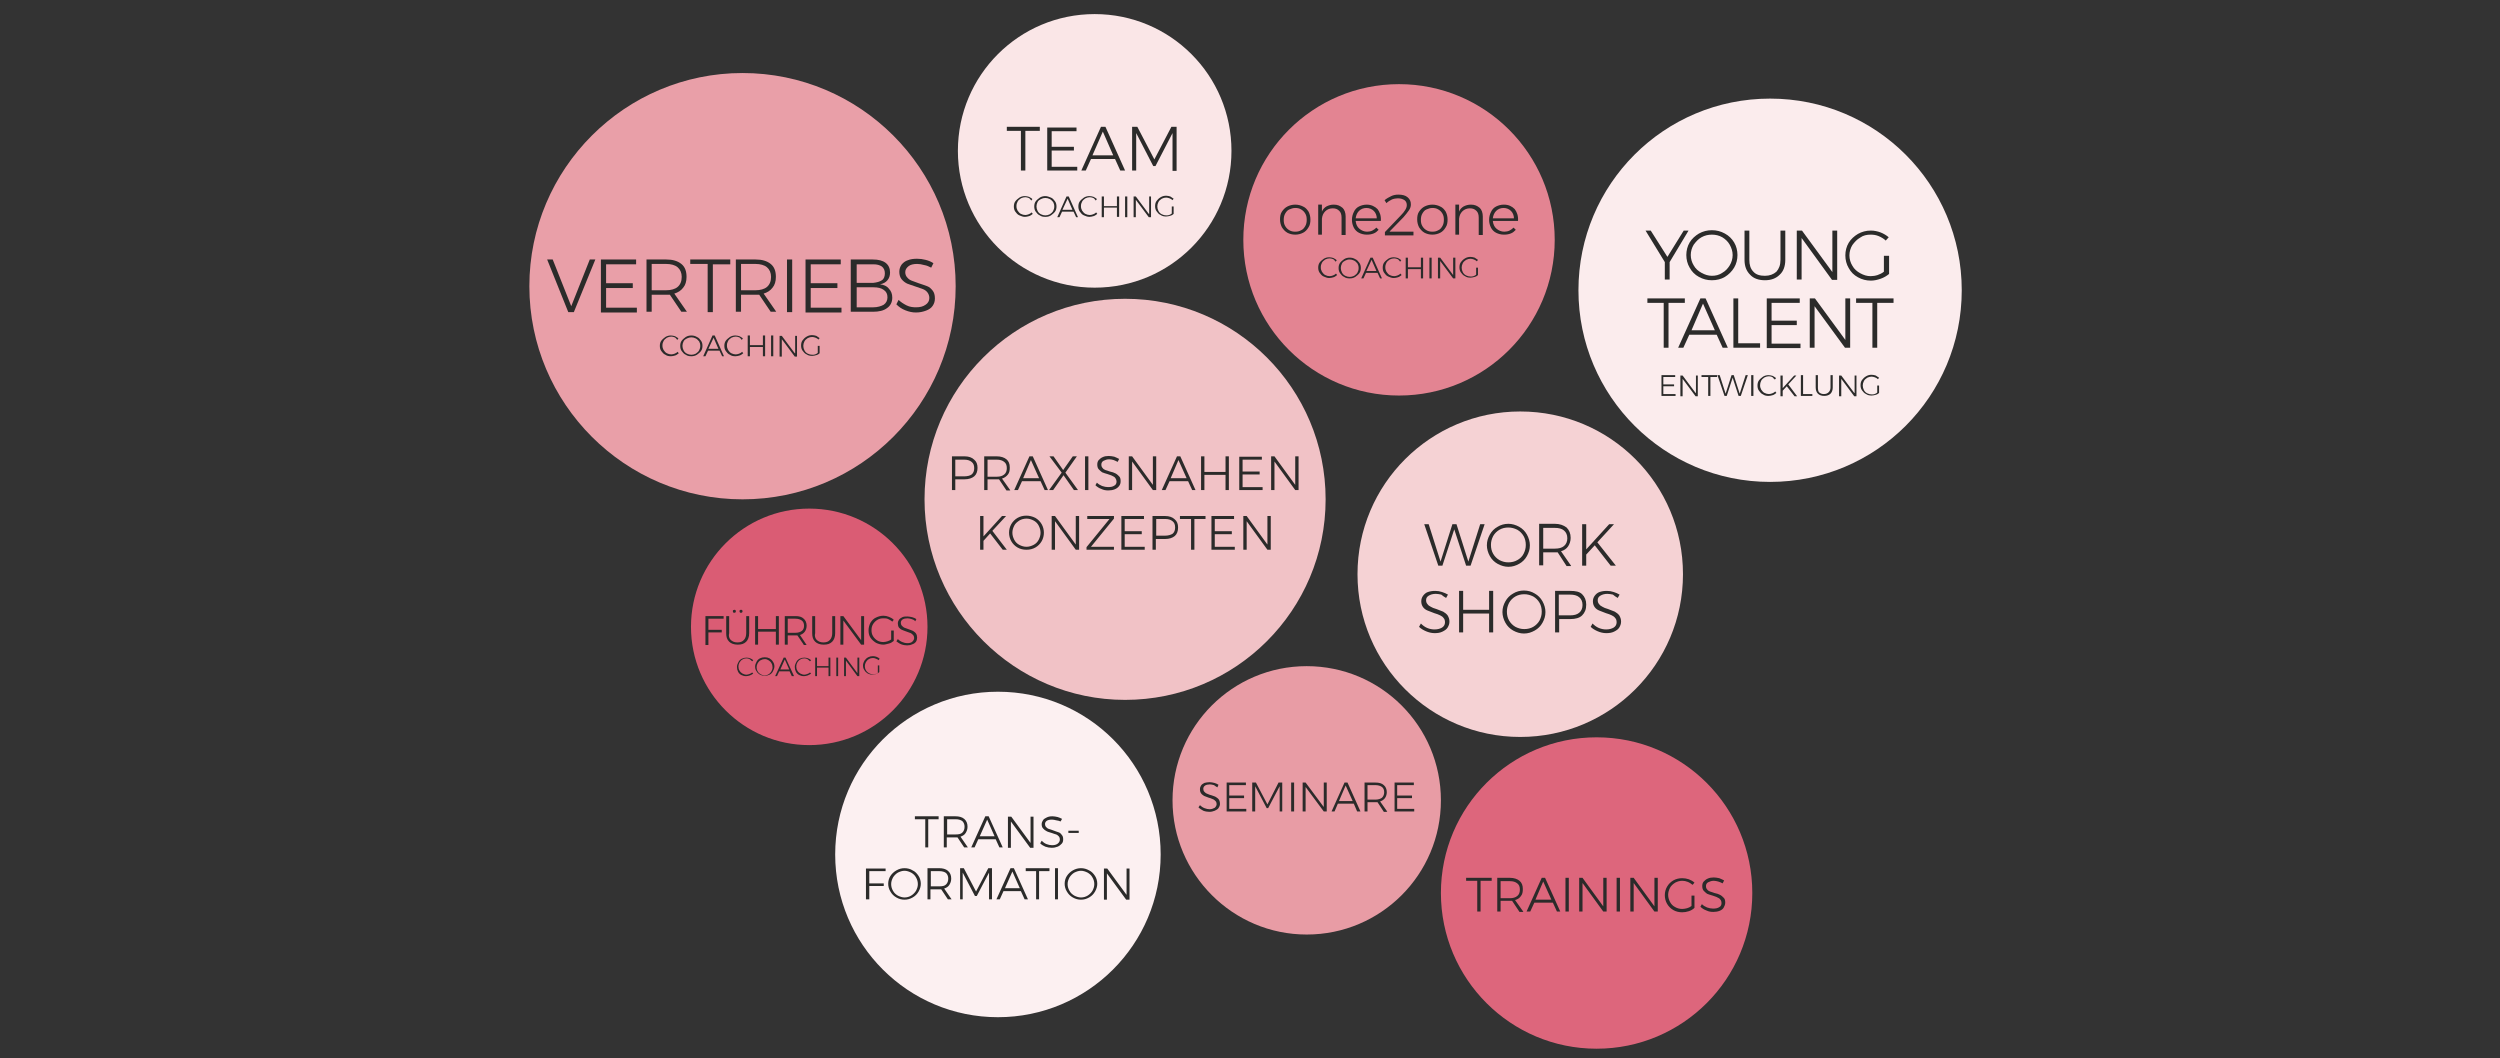 <?xml version="1.0" encoding="utf-8"?>
<!-- Generator: Adobe Illustrator 27.3.1, SVG Export Plug-In . SVG Version: 6.00 Build 0)  -->
<svg version="1.1" id="Ebene_1" xmlns="http://www.w3.org/2000/svg" xmlns:xlink="http://www.w3.org/1999/xlink" x="0px" y="0px"
	 viewBox="0 0 674.4 285.5" style="enable-background:new 0 0 674.4 285.5;" xml:space="preserve">
<rect x="0" y="0" width="674.4" height="285.5" fill="#333333" stroke="none"/>
<style type="text/css">
	.st0{fill:#E89CA5;}
	.st1{fill:#2B2B2A;}
	.st2{fill:#E99FA8;}
	.st3{fill:#DA5C74;}
	.st4{fill:#FAE6E7;}
	.st5{fill:#F5D2D4;}
	.st6{fill:#FBECED;}
	.st7{fill:#F1C2C6;}
	.st8{fill:#DD667C;}
	.st9{fill:#E38492;}
	.st10{fill:#FCF0F1;}
</style>
<g>
	<g>
		<g>
			<path class="st0" d="M352.5,252.1c20,0,36.2-16.2,36.2-36.2c0-20-16.2-36.2-36.2-36.2c-20,0-36.2,16.2-36.2,36.2
				C316.3,235.8,332.5,252.1,352.5,252.1"/>
		</g>
		<path class="st1" d="M376.1,218.9h5.4v-0.7h-4.6v-2.9h4v-0.7h-4v-2.8h4.5v-0.7h-5.2V218.9z M368.9,215.7v-3.9h2.2
			c0.7,0,1.3,0.2,1.7,0.5c0.4,0.3,0.6,0.8,0.6,1.4c0,0.6-0.2,1.1-0.6,1.5c-0.4,0.3-1,0.5-1.7,0.5H368.9z M374.2,218.9l-1.9-2.7
			c0.6-0.2,1-0.5,1.3-0.9c0.3-0.4,0.5-1,0.5-1.6c0-0.8-0.3-1.5-0.8-1.9c-0.5-0.5-1.3-0.7-2.3-0.7h-2.9v7.8h0.8v-2.5h2.2
			c0.1,0,0.3,0,0.5,0l1.7,2.6H374.2z M363,211.9l1.9,4.2h-3.7L363,211.9z M367,218.9l-3.5-7.8h-0.8l-3.5,7.8h0.8l0.9-2.1h4.3
			l0.9,2.1H367z M357.1,217.7l-4.9-6.6h-0.8v7.8h0.8v-6.6l4.9,6.6h0.8v-7.8h-0.8V217.7z M348.3,218.9h0.8v-7.8h-0.8V218.9z
			 M337.9,218.9h0.7v-6.8l3.1,5.9h0.4l3.1-5.9l0,6.8h0.7v-7.8h-1l-3,5.9l-3.1-5.9h-1V218.9z M330.8,218.9h5.4v-0.7h-4.6v-2.9h4v-0.7
			h-4v-2.8h4.5v-0.7h-5.2V218.9z M328.4,212.4l0.3-0.7c-0.3-0.2-0.7-0.4-1.1-0.5c-0.4-0.1-0.9-0.2-1.3-0.2c-0.5,0-1,0.1-1.4,0.2
			c-0.4,0.2-0.7,0.4-0.9,0.7c-0.2,0.3-0.3,0.6-0.3,1c0,0.5,0.1,0.8,0.3,1.1c0.2,0.3,0.5,0.5,0.8,0.7c0.3,0.1,0.7,0.3,1.3,0.5
			c0.5,0.1,0.8,0.3,1.1,0.4c0.3,0.1,0.5,0.3,0.7,0.5c0.2,0.2,0.3,0.5,0.3,0.8c0,0.4-0.2,0.7-0.5,1c-0.4,0.2-0.8,0.4-1.4,0.4
			c-0.4,0-0.9-0.1-1.4-0.3c-0.5-0.2-0.9-0.5-1.2-0.8l-0.4,0.6c0.4,0.4,0.8,0.6,1.3,0.9c0.5,0.2,1.1,0.3,1.6,0.3c0.6,0,1-0.1,1.5-0.3
			c0.4-0.2,0.8-0.4,1-0.7c0.2-0.3,0.4-0.7,0.4-1.1c0-0.5-0.1-0.9-0.3-1.2c-0.2-0.3-0.5-0.5-0.8-0.7c-0.3-0.2-0.8-0.3-1.3-0.5
			c-0.5-0.1-0.8-0.3-1.1-0.4c-0.3-0.1-0.5-0.3-0.7-0.5c-0.2-0.2-0.3-0.5-0.3-0.8c0-0.4,0.2-0.7,0.5-0.9c0.3-0.2,0.8-0.3,1.3-0.3
			c0.3,0,0.7,0.1,1.1,0.2C327.7,212,328.1,212.2,328.4,212.4"/>
		<g>
			<path class="st2" d="M200.3,134.7c31.8,0,57.5-25.8,57.5-57.5c0-31.8-25.8-57.5-57.5-57.5s-57.5,25.8-57.5,57.5
				C142.8,108.9,168.6,134.7,200.3,134.7"/>
		</g>
		<g>
			<path class="st3" d="M218.3,201c17.6,0,31.9-14.3,31.9-31.9s-14.3-31.9-31.9-31.9s-31.9,14.3-31.9,31.9S200.7,201,218.3,201"/>
		</g>
		<path class="st1" d="M220.6,95.2c-0.2,0.2-0.5,0.3-0.7,0.4c-0.3,0.1-0.5,0.1-0.8,0.1c-0.4,0-0.8-0.1-1.2-0.3
			c-0.4-0.2-0.7-0.5-0.9-0.9c-0.2-0.4-0.3-0.8-0.3-1.2c0-0.4,0.1-0.8,0.3-1.2c0.2-0.4,0.5-0.6,0.9-0.9c0.4-0.2,0.8-0.3,1.2-0.3
			c0.3,0,0.6,0.1,0.9,0.2c0.3,0.1,0.6,0.3,0.8,0.5l0.3-0.4c-0.3-0.2-0.6-0.4-0.9-0.6c-0.4-0.1-0.7-0.2-1.1-0.2c-0.5,0-1,0.1-1.5,0.4
			c-0.5,0.3-0.8,0.6-1.1,1c-0.3,0.4-0.4,0.9-0.4,1.4s0.1,1,0.4,1.4c0.3,0.4,0.6,0.8,1.1,1c0.4,0.3,0.9,0.4,1.5,0.4
			c0.4,0,0.7-0.1,1.1-0.2c0.4-0.1,0.7-0.3,0.9-0.5v-2h-0.5V95.2z M214.4,95.3l-3.5-4.7h-0.6v5.6h0.6v-4.7l3.5,4.7h0.6v-5.6h-0.5
			V95.3z M208,96.1h0.6v-5.6H208V96.1z M201.7,96.1h0.6v-2.5h3.5v2.5h0.6v-5.6h-0.6v2.6h-3.5v-2.6h-0.6V96.1z M200.1,91.7l0.3-0.4
			c-0.3-0.3-0.6-0.4-0.9-0.6c-0.4-0.1-0.7-0.2-1.1-0.2c-0.5,0-1,0.1-1.5,0.4c-0.4,0.3-0.8,0.6-1.1,1c-0.3,0.4-0.4,0.9-0.4,1.4
			s0.1,1,0.4,1.4c0.3,0.4,0.6,0.8,1.1,1c0.4,0.3,0.9,0.4,1.5,0.4c0.4,0,0.7-0.1,1.1-0.2c0.4-0.1,0.7-0.4,1-0.6l-0.3-0.4
			c-0.2,0.2-0.5,0.4-0.8,0.5c-0.3,0.1-0.6,0.2-0.9,0.2c-0.4,0-0.8-0.1-1.2-0.3s-0.6-0.5-0.9-0.9c-0.2-0.4-0.3-0.7-0.3-1.2
			s0.1-0.8,0.3-1.2s0.5-0.6,0.9-0.9c0.4-0.2,0.8-0.3,1.2-0.3c0.3,0,0.6,0.1,0.9,0.2S199.9,91.5,200.1,91.7 M192.5,91.1l1.3,3h-2.7
			L192.5,91.1z M195.3,96.1l-2.5-5.6h-0.6l-2.5,5.6h0.6l0.7-1.5h3.1l0.7,1.5H195.3z M186.5,91c0.4,0,0.8,0.1,1.2,0.3
			c0.4,0.2,0.6,0.5,0.9,0.8c0.2,0.4,0.3,0.7,0.3,1.2s-0.1,0.8-0.3,1.2c-0.2,0.4-0.5,0.6-0.9,0.9c-0.4,0.2-0.8,0.3-1.2,0.3
			c-0.4,0-0.8-0.1-1.2-0.3c-0.4-0.2-0.7-0.5-0.9-0.9c-0.2-0.4-0.3-0.8-0.3-1.2s0.1-0.8,0.3-1.2c0.2-0.4,0.5-0.6,0.9-0.8
			C185.7,91.1,186.1,91,186.5,91 M186.5,90.5c-0.5,0-1,0.1-1.5,0.4c-0.4,0.3-0.8,0.6-1.1,1c-0.3,0.4-0.4,0.9-0.4,1.4s0.1,1,0.4,1.4
			c0.3,0.4,0.6,0.8,1.1,1c0.4,0.3,0.9,0.4,1.5,0.4c0.5,0,1-0.1,1.5-0.4c0.4-0.3,0.8-0.6,1.1-1c0.3-0.4,0.4-0.9,0.4-1.4
			s-0.1-1-0.4-1.4c-0.3-0.4-0.6-0.8-1.1-1C187.5,90.6,187,90.5,186.5,90.5 M182.7,91.7l0.3-0.4c-0.3-0.3-0.6-0.4-0.9-0.6
			c-0.4-0.1-0.7-0.2-1.1-0.2c-0.5,0-1,0.1-1.5,0.4c-0.4,0.3-0.8,0.6-1.1,1c-0.3,0.4-0.4,0.9-0.4,1.4s0.1,1,0.4,1.4
			c0.3,0.4,0.6,0.8,1.1,1c0.4,0.3,0.9,0.4,1.5,0.4c0.4,0,0.7-0.1,1.1-0.2c0.4-0.1,0.7-0.4,1-0.6l-0.3-0.4c-0.2,0.2-0.5,0.4-0.8,0.5
			c-0.3,0.1-0.6,0.2-0.9,0.2c-0.4,0-0.8-0.1-1.2-0.3s-0.6-0.5-0.9-0.9c-0.2-0.4-0.3-0.7-0.3-1.2s0.1-0.8,0.3-1.2
			c0.2-0.4,0.5-0.6,0.9-0.9c0.4-0.2,0.8-0.3,1.2-0.3c0.3,0,0.6,0.1,0.9,0.2S182.5,91.5,182.7,91.7"/>
		<g>
			<path class="st4" d="M295.3,77.6c20.4,0,36.9-16.5,36.9-36.9c0-20.4-16.5-36.9-36.9-36.9s-36.9,16.5-36.9,36.9
				C258.4,61,274.9,77.6,295.3,77.6"/>
		</g>
	</g>
	<path class="st1" d="M305.4,46h1.1V35.9l4.6,8.9h0.6l4.6-8.9l0,10.2h1.1V34.2H316l-4.6,8.8l-4.6-8.8h-1.4V46z M297.5,35.5l2.8,6.4
		h-5.6L297.5,35.5z M303.5,46l-5.3-11.8H297L291.7,46h1.2l1.4-3.1h6.5l1.4,3.1H303.5z M282.5,46h8.1v-1h-6.9v-4.4h6v-1h-6v-4.2h6.7
		v-1h-7.9V46z M271.5,35.3h3.9V46h1.2V35.3h3.9v-1.1h-8.9V35.3z"/>
	<g>
		<g>
			<path class="st5" d="M410.1,198.8c24.2,0,43.9-19.6,43.9-43.9s-19.6-43.9-43.9-43.9c-24.2,0-43.9,19.6-43.9,43.9
				S385.9,198.8,410.1,198.8"/>
		</g>
		<path class="st1" d="M436.4,161.3l0.5-0.9c-0.5-0.3-1-0.5-1.6-0.7s-1.2-0.3-1.8-0.3c-0.8,0-1.4,0.1-2,0.3c-0.6,0.2-1,0.6-1.3,1
			c-0.3,0.4-0.5,0.9-0.5,1.5c0,0.7,0.2,1.2,0.5,1.6c0.3,0.4,0.7,0.7,1.2,0.9c0.5,0.2,1.1,0.4,1.8,0.7c0.7,0.2,1.2,0.4,1.6,0.6
			c0.4,0.2,0.7,0.4,0.9,0.7c0.3,0.3,0.4,0.7,0.4,1.2c0,0.6-0.3,1.1-0.8,1.4c-0.5,0.3-1.2,0.5-2,0.5c-0.6,0-1.3-0.1-2-0.4
			s-1.2-0.7-1.7-1.2l-0.5,0.9c0.5,0.5,1.2,0.9,1.9,1.2c0.7,0.3,1.5,0.5,2.3,0.5c0.8,0,1.5-0.1,2.1-0.4c0.6-0.3,1.1-0.6,1.4-1.1
			c0.3-0.5,0.5-1,0.5-1.6c0-0.7-0.2-1.2-0.5-1.7c-0.3-0.4-0.7-0.7-1.2-1c-0.5-0.2-1.1-0.4-1.8-0.7c-0.7-0.2-1.2-0.4-1.5-0.6
			c-0.4-0.2-0.7-0.4-0.9-0.7c-0.3-0.3-0.4-0.7-0.4-1.1c0-0.5,0.2-0.9,0.7-1.2c0.5-0.3,1.1-0.5,1.9-0.5c0.5,0,1,0.1,1.5,0.2
			C435.4,160.7,435.9,161,436.4,161.3 M423.5,166h-3v-5.6h3c1.1,0,1.9,0.2,2.5,0.7c0.6,0.5,0.9,1.2,0.9,2.1c0,0.9-0.3,1.6-0.9,2.1
			C425.4,165.8,424.6,166,423.5,166 M423.6,159.4h-4.1v11.2h1.1V167h3c1.4,0,2.5-0.3,3.2-1s1.1-1.6,1.1-2.9c0-1.2-0.4-2.1-1.1-2.8
			S425,159.4,423.6,159.4 M411.2,160.3c0.8,0,1.6,0.2,2.4,0.6c0.7,0.4,1.3,1,1.7,1.7c0.4,0.7,0.6,1.5,0.6,2.4c0,0.9-0.2,1.6-0.6,2.4
			c-0.4,0.7-1,1.3-1.7,1.7c-0.7,0.4-1.5,0.6-2.4,0.6c-0.9,0-1.6-0.2-2.4-0.6c-0.7-0.4-1.3-1-1.7-1.7c-0.4-0.7-0.6-1.5-0.6-2.4
			c0-0.9,0.2-1.6,0.6-2.4c0.4-0.7,1-1.3,1.7-1.7C409.5,160.5,410.3,160.3,411.2,160.3 M411.1,159.3c-1.1,0-2.1,0.3-2.9,0.8
			c-0.9,0.5-1.6,1.2-2.1,2.1c-0.5,0.9-0.8,1.8-0.8,2.9c0,1,0.3,2,0.8,2.9c0.5,0.9,1.2,1.6,2.1,2.1c0.9,0.5,1.9,0.8,2.9,0.8
			c1.1,0,2-0.3,2.9-0.8c0.9-0.5,1.6-1.2,2.1-2.1c0.5-0.9,0.8-1.8,0.8-2.9c0-1-0.3-2-0.8-2.9c-0.5-0.9-1.2-1.6-2.1-2.1
			C413.2,159.6,412.2,159.3,411.1,159.3 M393.6,170.6h1.1v-5.1h7v5.1h1.1v-11.2h-1.1v5.1h-7v-5.1h-1.1V170.6z M390.1,161.3l0.5-0.9
			c-0.5-0.3-1-0.5-1.6-0.7s-1.2-0.3-1.8-0.3c-0.8,0-1.4,0.1-2,0.3c-0.6,0.2-1,0.6-1.3,1c-0.3,0.4-0.5,0.9-0.5,1.5
			c0,0.7,0.2,1.2,0.5,1.6c0.3,0.4,0.7,0.7,1.2,0.9c0.5,0.2,1.1,0.4,1.8,0.7c0.7,0.2,1.2,0.4,1.6,0.6c0.4,0.2,0.7,0.4,0.9,0.7
			c0.3,0.3,0.4,0.7,0.4,1.2c0,0.6-0.3,1.1-0.8,1.4c-0.5,0.3-1.2,0.5-2,0.5c-0.6,0-1.3-0.1-2-0.4s-1.2-0.7-1.7-1.2l-0.5,0.9
			c0.5,0.5,1.2,0.9,1.9,1.2c0.7,0.3,1.5,0.5,2.3,0.5c0.8,0,1.5-0.1,2.1-0.4c0.6-0.3,1.1-0.6,1.4-1.1c0.3-0.5,0.5-1,0.5-1.6
			c0-0.7-0.2-1.2-0.5-1.7c-0.3-0.4-0.7-0.7-1.2-1c-0.5-0.2-1.1-0.4-1.8-0.7c-0.7-0.2-1.2-0.4-1.5-0.6c-0.4-0.2-0.7-0.4-0.9-0.7
			c-0.3-0.3-0.4-0.7-0.4-1.1c0-0.5,0.2-0.9,0.7-1.2c0.5-0.3,1.1-0.5,1.9-0.5c0.5,0,1,0.1,1.5,0.2C389.1,160.7,389.6,161,390.1,161.3
			"/>
		<path class="st1" d="M430.9,146.3l4.5-4.9h-1.3l-6.2,6.8v-6.8h-1.1v11.2h1.1v-3l2.3-2.5l4.3,5.5h1.4L430.9,146.3z M416.3,148v-5.6
			h3.1c1.1,0,1.9,0.2,2.5,0.7c0.6,0.5,0.9,1.2,0.9,2.1c0,0.9-0.3,1.6-0.9,2.1c-0.6,0.5-1.4,0.7-2.5,0.7H416.3z M423.8,152.6
			l-2.7-3.9c0.8-0.2,1.5-0.7,1.9-1.3c0.4-0.6,0.7-1.4,0.7-2.3c0-1.2-0.4-2.1-1.1-2.8c-0.8-0.6-1.8-1-3.2-1h-4.2v11.2h1.1V149h3.1
			c0.2,0,0.4,0,0.8,0l2.4,3.7H423.8z M406.9,142.3c0.8,0,1.6,0.2,2.4,0.6c0.7,0.4,1.3,1,1.7,1.7c0.4,0.7,0.6,1.5,0.6,2.4
			c0,0.9-0.2,1.6-0.6,2.4s-1,1.3-1.7,1.7c-0.7,0.4-1.5,0.6-2.4,0.6c-0.9,0-1.6-0.2-2.4-0.6c-0.7-0.4-1.3-1-1.7-1.7
			c-0.4-0.7-0.6-1.5-0.6-2.4c0-0.9,0.2-1.6,0.6-2.4c0.4-0.7,1-1.3,1.7-1.7C405.2,142.5,406,142.3,406.9,142.3 M406.9,141.3
			c-1.1,0-2.1,0.3-2.9,0.8c-0.9,0.5-1.6,1.2-2.1,2.1c-0.5,0.9-0.8,1.8-0.8,2.9c0,1,0.3,2,0.8,2.9c0.5,0.9,1.2,1.6,2.1,2.1
			c0.9,0.5,1.9,0.8,2.9,0.8c1.1,0,2-0.3,2.9-0.8c0.9-0.5,1.6-1.2,2.1-2.1c0.5-0.9,0.8-1.8,0.8-2.9c0-1-0.3-2-0.8-2.9
			c-0.5-0.9-1.2-1.6-2.1-2.1C408.9,141.6,407.9,141.3,406.9,141.3 M396.1,151.5l-3.2-10.1h-1.1l-3.2,10.1l-3.2-10.1h-1.2l3.8,11.2
			h1.1l3.2-9.8l3.2,9.8h1.2l3.8-11.2h-1.2L396.1,151.5z"/>
		<g>
			<path class="st6" d="M477.5,130c28.6,0,51.7-23.1,51.7-51.7s-23.1-51.7-51.7-51.7c-28.6,0-51.7,23.1-51.7,51.7S449,130,477.5,130
				"/>
		</g>
		<g>
			<path class="st7" d="M303.5,188.8c29.9,0,54.1-24.2,54.1-54.1c0-29.9-24.2-54.1-54.1-54.1s-54.1,24.2-54.1,54.1
				C249.4,164.5,273.7,188.8,303.5,188.8"/>
		</g>
		<path class="st1" d="M341.9,146.9l-5.6-7.7h-0.9v9.1h0.9v-7.7l5.6,7.7h0.9v-9.1h-0.9V146.9z M326.8,148.3h6.3v-0.8h-5.4v-3.4h4.6
			v-0.8h-4.6V140h5.2v-0.8h-6.1V148.3z M318.3,140h3v8.3h0.9V140h3v-0.8h-6.9V140z M314.3,144.5h-2.4V140h2.4c0.9,0,1.5,0.2,2,0.6
			s0.7,0.9,0.7,1.7c0,0.7-0.2,1.3-0.7,1.7C315.8,144.3,315.1,144.5,314.3,144.5 M314.3,139.2h-3.4v9.1h0.9v-2.9h2.5
			c1.1,0,2-0.3,2.6-0.8c0.6-0.5,0.9-1.3,0.9-2.3c0-1-0.3-1.7-0.9-2.2C316.3,139.5,315.4,139.2,314.3,139.2 M302.5,148.3h6.3v-0.8
			h-5.4v-3.4h4.6v-0.8h-4.6V140h5.2v-0.8h-6.1V148.3z M293.3,140h6l-6.2,7.6v0.7h7.4v-0.8h-6.2l6.2-7.6v-0.7h-7.2V140z M290.2,146.9
			l-5.6-7.7h-0.9v9.1h0.9v-7.7l5.6,7.7h0.9v-9.1h-0.9V146.9z M276.9,139.9c0.7,0,1.3,0.2,1.9,0.5c0.6,0.3,1.1,0.8,1.4,1.4
			c0.3,0.6,0.5,1.2,0.5,1.9c0,0.7-0.2,1.3-0.5,1.9c-0.3,0.6-0.8,1.1-1.4,1.4c-0.6,0.3-1.2,0.5-1.9,0.5c-0.7,0-1.3-0.2-1.9-0.5
			c-0.6-0.3-1.1-0.8-1.4-1.4c-0.3-0.6-0.5-1.2-0.5-1.9c0-0.7,0.2-1.3,0.5-1.9c0.3-0.6,0.8-1,1.4-1.4
			C275.5,140.1,276.2,139.9,276.9,139.9 M276.9,139.1c-0.9,0-1.7,0.2-2.4,0.6c-0.7,0.4-1.3,1-1.7,1.7c-0.4,0.7-0.6,1.5-0.6,2.3
			s0.2,1.6,0.6,2.3c0.4,0.7,1,1.3,1.7,1.7c0.7,0.4,1.5,0.6,2.4,0.6c0.9,0,1.7-0.2,2.4-0.6c0.7-0.4,1.3-1,1.7-1.7
			c0.4-0.7,0.6-1.5,0.6-2.3s-0.2-1.6-0.6-2.3c-0.4-0.7-1-1.3-1.7-1.7C278.5,139.3,277.7,139.1,276.9,139.1 M267.7,143.2l3.7-4h-1.1
			l-5,5.5v-5.5h-0.9v9.1h0.9v-2.4l1.8-2l3.4,4.4h1.1L267.7,143.2z"/>
		<path class="st1" d="M349.4,130.8l-5.6-7.7h-0.9v9.1h0.9v-7.7l5.6,7.7h0.9v-9.1h-0.9V130.8z M334.3,132.2h6.3v-0.8h-5.4V128h4.6
			v-0.8h-4.6v-3.2h5.2v-0.8h-6.1V132.2z M324,132.2h0.9v-4.1h5.7v4.1h0.9v-9.1h-0.9v4.2h-5.7v-4.2H324V132.2z M317.9,124.1l2.2,4.9
			h-4.3L317.9,124.1z M322.5,132.2l-4.1-9.1h-0.9l-4.1,9.1h1l1.1-2.4h5l1.1,2.4H322.5z M311,130.8l-5.6-7.7h-0.9v9.1h0.9v-7.7
			l5.6,7.7h0.9v-9.1H311V130.8z M301.5,124.6l0.4-0.8c-0.4-0.2-0.8-0.4-1.3-0.6c-0.5-0.1-1-0.2-1.5-0.2c-0.6,0-1.2,0.1-1.6,0.3
			c-0.5,0.2-0.8,0.5-1.1,0.8c-0.3,0.3-0.4,0.8-0.4,1.2c0,0.5,0.1,1,0.4,1.3c0.3,0.3,0.6,0.6,0.9,0.8c0.4,0.2,0.9,0.3,1.5,0.5
			c0.5,0.2,1,0.3,1.3,0.5c0.3,0.1,0.6,0.3,0.8,0.6s0.3,0.6,0.3,0.9c0,0.5-0.2,0.9-0.6,1.1c-0.4,0.3-1,0.4-1.7,0.4
			c-0.5,0-1-0.1-1.6-0.3c-0.5-0.2-1-0.5-1.4-0.9l-0.4,0.7c0.4,0.4,1,0.8,1.6,1c0.6,0.3,1.2,0.4,1.9,0.4c0.6,0,1.2-0.1,1.7-0.3
			c0.5-0.2,0.9-0.5,1.2-0.9c0.3-0.4,0.4-0.8,0.4-1.3c0-0.6-0.1-1-0.4-1.3c-0.3-0.3-0.6-0.6-1-0.8c-0.4-0.2-0.9-0.4-1.5-0.5
			c-0.5-0.2-0.9-0.3-1.2-0.4c-0.3-0.1-0.6-0.3-0.8-0.6c-0.2-0.2-0.3-0.5-0.3-0.9c0-0.4,0.2-0.8,0.6-1c0.4-0.2,0.9-0.4,1.5-0.4
			c0.4,0,0.8,0.1,1.2,0.2C300.7,124.2,301.1,124.4,301.5,124.6 M292.7,132.2h0.9v-9.1h-0.9V132.2z M286.4,127.5l-3.4,4.7h1.1l2.8-4
			l2.8,4h1.1l-3.4-4.7l3.1-4.4h-1.1l-2.6,3.7l-2.6-3.7h-1.1L286.4,127.5z M278.1,124.1l2.2,4.9h-4.3L278.1,124.1z M282.7,132.2
			l-4.1-9.1h-0.9l-4.1,9.1h1l1.1-2.4h5l1.1,2.4H282.7z M266.4,128.5v-4.5h2.5c0.9,0,1.5,0.2,2,0.6c0.5,0.4,0.7,0.9,0.7,1.7
			c0,0.7-0.2,1.3-0.7,1.7c-0.5,0.4-1.1,0.6-2,0.6H266.4z M272.5,132.2l-2.2-3.1c0.7-0.2,1.2-0.6,1.6-1.1c0.4-0.5,0.5-1.1,0.5-1.9
			c0-1-0.3-1.7-0.9-2.2c-0.6-0.5-1.5-0.8-2.6-0.8h-3.4v9.1h0.9v-2.9h2.5c0.1,0,0.4,0,0.6,0l2,3H272.5z M260.1,128.5h-2.4v-4.5h2.4
			c0.9,0,1.5,0.2,2,0.6c0.5,0.4,0.7,0.9,0.7,1.7c0,0.7-0.2,1.3-0.7,1.7C261.7,128.3,261,128.5,260.1,128.5 M260.2,123.1h-3.4v9.1
			h0.9v-2.9h2.5c1.1,0,2-0.3,2.6-0.8c0.6-0.5,0.9-1.3,0.9-2.3c0-1-0.3-1.7-0.9-2.2C262.2,123.4,261.3,123.1,260.2,123.1"/>
		<g>
			<path class="st8" d="M430.7,282.9c23.2,0,42-18.8,42-42s-18.8-42-42-42c-23.2,0-42,18.8-42,42S407.5,282.9,430.7,282.9"/>
		</g>
		<path class="st1" d="M464.7,238.3l0.4-0.8c-0.4-0.2-0.8-0.4-1.3-0.6c-0.5-0.1-1-0.2-1.5-0.2c-0.6,0-1.2,0.1-1.6,0.3
			c-0.5,0.2-0.8,0.5-1.1,0.8s-0.4,0.8-0.4,1.2c0,0.5,0.1,1,0.4,1.3c0.3,0.3,0.6,0.6,0.9,0.8c0.4,0.2,0.9,0.3,1.5,0.5
			c0.5,0.2,1,0.3,1.3,0.5c0.3,0.1,0.6,0.3,0.8,0.6c0.2,0.2,0.3,0.6,0.3,0.9c0,0.5-0.2,0.9-0.6,1.1c-0.4,0.3-1,0.4-1.7,0.4
			c-0.5,0-1-0.1-1.6-0.3c-0.5-0.2-1-0.5-1.4-0.9l-0.4,0.7c0.4,0.4,1,0.8,1.6,1c0.6,0.3,1.2,0.4,1.9,0.4c0.6,0,1.2-0.1,1.7-0.3
			c0.5-0.2,0.9-0.5,1.1-0.9s0.4-0.8,0.4-1.3c0-0.6-0.1-1-0.4-1.3c-0.3-0.3-0.6-0.6-1-0.8c-0.4-0.2-0.9-0.4-1.5-0.5
			c-0.5-0.2-0.9-0.3-1.2-0.4c-0.3-0.1-0.6-0.3-0.8-0.6c-0.2-0.2-0.3-0.5-0.3-0.9c0-0.4,0.2-0.8,0.6-1c0.4-0.2,0.9-0.4,1.5-0.4
			c0.4,0,0.8,0.1,1.2,0.2C463.9,237.9,464.3,238.1,464.7,238.3 M456.3,244.4c-0.4,0.3-0.8,0.5-1.2,0.6c-0.4,0.1-0.9,0.2-1.3,0.2
			c-0.7,0-1.4-0.2-1.9-0.5c-0.6-0.3-1.1-0.8-1.4-1.4c-0.3-0.6-0.5-1.2-0.5-1.9c0-0.7,0.2-1.3,0.5-1.9c0.3-0.6,0.8-1,1.4-1.4
			c0.6-0.3,1.2-0.5,1.9-0.5c0.5,0,1,0.1,1.5,0.3c0.5,0.2,0.9,0.5,1.3,0.8l0.5-0.6c-0.4-0.4-1-0.7-1.5-0.9c-0.6-0.2-1.2-0.3-1.8-0.3
			c-0.9,0-1.7,0.2-2.4,0.6c-0.7,0.4-1.3,1-1.7,1.7c-0.4,0.7-0.6,1.5-0.6,2.3s0.2,1.6,0.6,2.3c0.4,0.7,1,1.3,1.7,1.7
			c0.7,0.4,1.5,0.6,2.4,0.6c0.6,0,1.2-0.1,1.8-0.3c0.6-0.2,1.1-0.5,1.5-0.9v-3.3h-0.8V244.4z M446.3,244.5l-5.6-7.7h-0.9v9.1h0.9
			v-7.7l5.6,7.7h0.9v-9.1h-0.9V244.5z M436.1,245.9h0.9v-9.1h-0.9V245.9z M432.5,244.5l-5.6-7.7h-0.9v9.1h0.9v-7.7l5.6,7.7h0.9v-9.1
			h-0.9V244.5z M422.3,245.9h0.9v-9.1h-0.9V245.9z M416.3,237.8l2.2,4.9h-4.3L416.3,237.8z M420.9,245.9l-4.1-9.1h-0.9l-4.1,9.1h1
			l1.1-2.4h5l1.1,2.4H420.9z M404.8,242.2v-4.5h2.5c0.9,0,1.5,0.2,2,0.6c0.5,0.4,0.7,0.9,0.7,1.7c0,0.7-0.2,1.3-0.7,1.7
			c-0.5,0.4-1.1,0.6-2,0.6H404.8z M410.9,245.9l-2.2-3.1c0.7-0.2,1.2-0.5,1.6-1.1c0.4-0.5,0.5-1.1,0.5-1.9c0-1-0.3-1.7-0.9-2.2
			c-0.6-0.5-1.5-0.8-2.6-0.8h-3.4v9.1h0.9V243h2.5c0.1,0,0.4,0,0.6,0l2,3H410.9z M395.5,237.6h3v8.3h0.9v-8.3h3v-0.8h-6.9V237.6z"/>
		<g>
			<path class="st9" d="M377.4,106.7c23.2,0,42-18.8,42-42s-18.8-42-42-42s-42,18.8-42,42S354.2,106.7,377.4,106.7"/>
		</g>
		<path class="st1" d="M398.2,74.1c-0.2,0.2-0.5,0.3-0.7,0.4c-0.3,0.1-0.5,0.1-0.8,0.1c-0.4,0-0.8-0.1-1.2-0.3
			c-0.4-0.2-0.7-0.5-0.9-0.9c-0.2-0.4-0.3-0.8-0.3-1.2c0-0.4,0.1-0.8,0.3-1.2c0.2-0.4,0.5-0.6,0.9-0.9c0.4-0.2,0.8-0.3,1.2-0.3
			c0.3,0,0.6,0.1,0.9,0.2c0.3,0.1,0.6,0.3,0.8,0.5l0.3-0.4c-0.3-0.2-0.6-0.4-0.9-0.6c-0.4-0.1-0.7-0.2-1.1-0.2c-0.5,0-1,0.1-1.5,0.4
			c-0.5,0.3-0.8,0.6-1.1,1c-0.3,0.4-0.4,0.9-0.4,1.4s0.1,1,0.4,1.4c0.3,0.4,0.6,0.8,1.1,1c0.4,0.3,0.9,0.4,1.5,0.4
			c0.4,0,0.7-0.1,1.1-0.2c0.4-0.1,0.7-0.3,0.9-0.5v-2h-0.5V74.1z M392,74.2l-3.5-4.7h-0.6v5.6h0.6v-4.7l3.5,4.7h0.6v-5.6H392V74.2z
			 M385.6,75.1h0.6v-5.6h-0.6V75.1z M379.2,75.1h0.6v-2.5h3.5v2.5h0.6v-5.6h-0.6v2.6h-3.5v-2.6h-0.6V75.1z M377.7,70.6l0.3-0.4
			c-0.3-0.3-0.6-0.4-0.9-0.6c-0.4-0.1-0.7-0.2-1.1-0.2c-0.5,0-1,0.1-1.5,0.4c-0.4,0.3-0.8,0.6-1.1,1c-0.3,0.4-0.4,0.9-0.4,1.4
			s0.1,1,0.4,1.4c0.3,0.4,0.6,0.8,1.1,1s0.9,0.4,1.5,0.4c0.4,0,0.7-0.1,1.1-0.2c0.4-0.1,0.7-0.4,1-0.6l-0.3-0.4
			c-0.2,0.2-0.5,0.4-0.8,0.5c-0.3,0.1-0.6,0.2-0.9,0.2c-0.4,0-0.8-0.1-1.2-0.3c-0.4-0.2-0.6-0.5-0.9-0.9c-0.2-0.4-0.3-0.7-0.3-1.2
			s0.1-0.8,0.3-1.2s0.5-0.6,0.9-0.9c0.4-0.2,0.8-0.3,1.2-0.3c0.3,0,0.6,0.1,0.9,0.2S377.5,70.4,377.7,70.6 M370,70.1l1.3,3h-2.7
			L370,70.1z M372.8,75.1l-2.5-5.6h-0.6l-2.5,5.6h0.6l0.7-1.5h3.1l0.7,1.5H372.8z M364.1,70c0.4,0,0.8,0.1,1.2,0.3
			c0.4,0.2,0.6,0.5,0.9,0.8c0.2,0.4,0.3,0.7,0.3,1.2s-0.1,0.8-0.3,1.2c-0.2,0.4-0.5,0.6-0.9,0.9c-0.4,0.2-0.8,0.3-1.2,0.3
			c-0.4,0-0.8-0.1-1.2-0.3c-0.4-0.2-0.7-0.5-0.9-0.9c-0.2-0.4-0.3-0.8-0.3-1.2s0.1-0.8,0.3-1.2c0.2-0.4,0.5-0.6,0.9-0.8
			C363.3,70.1,363.6,70,364.1,70 M364.1,69.5c-0.5,0-1,0.1-1.5,0.4c-0.4,0.3-0.8,0.6-1.1,1c-0.3,0.4-0.4,0.9-0.4,1.4s0.1,1,0.4,1.4
			c0.3,0.4,0.6,0.8,1.1,1c0.4,0.3,0.9,0.4,1.5,0.4s1-0.1,1.5-0.4c0.4-0.3,0.8-0.6,1.1-1c0.3-0.4,0.4-0.9,0.4-1.4s-0.1-1-0.4-1.4
			c-0.3-0.4-0.6-0.8-1.1-1C365.1,69.6,364.6,69.5,364.1,69.5 M360.3,70.6l0.3-0.4c-0.3-0.3-0.6-0.4-0.9-0.6
			c-0.4-0.1-0.7-0.2-1.1-0.2c-0.5,0-1,0.1-1.5,0.4c-0.4,0.3-0.8,0.6-1.1,1c-0.3,0.4-0.4,0.9-0.4,1.4s0.1,1,0.4,1.4
			c0.3,0.4,0.6,0.8,1.1,1s0.9,0.4,1.5,0.4c0.4,0,0.7-0.1,1.1-0.2c0.4-0.1,0.7-0.4,1-0.6l-0.3-0.4c-0.2,0.2-0.5,0.4-0.8,0.5
			c-0.3,0.1-0.6,0.2-0.9,0.2c-0.4,0-0.8-0.1-1.2-0.3c-0.4-0.2-0.6-0.5-0.9-0.9c-0.2-0.4-0.3-0.7-0.3-1.2s0.1-0.8,0.3-1.2
			s0.5-0.6,0.9-0.9c0.4-0.2,0.8-0.3,1.2-0.3c0.3,0,0.6,0.1,0.9,0.2S360.1,70.4,360.3,70.6"/>
		<path class="st1" d="M402.7,58.9c0.1-0.8,0.4-1.5,0.9-2c0.5-0.5,1.2-0.8,2-0.8c0.8,0,1.5,0.3,2,0.8c0.5,0.5,0.8,1.2,0.8,2H402.7z
			 M405.7,55.2c-0.8,0-1.5,0.2-2.1,0.5c-0.6,0.3-1.1,0.8-1.4,1.5c-0.3,0.6-0.5,1.3-0.5,2.1c0,0.8,0.2,1.5,0.5,2.1
			c0.3,0.6,0.8,1.1,1.4,1.4c0.6,0.3,1.3,0.5,2.1,0.5c0.7,0,1.3-0.1,1.8-0.3c0.6-0.2,1-0.6,1.4-1l-0.6-0.6c-0.3,0.3-0.7,0.6-1.1,0.8
			c-0.4,0.2-0.9,0.3-1.4,0.3c-0.8,0-1.5-0.3-2.1-0.8c-0.6-0.5-0.9-1.2-1-2.1h6.8c0.1-1.4-0.3-2.4-0.9-3.2
			C407.9,55.7,407,55.2,405.7,55.2 M396.8,55.2c-0.8,0-1.4,0.2-2,0.5c-0.5,0.3-1,0.8-1.2,1.4v-1.9h-1v8.1h1V59
			c0.1-0.9,0.4-1.5,0.9-2c0.5-0.5,1.2-0.8,2-0.8c0.8,0,1.3,0.2,1.8,0.7c0.4,0.4,0.6,1,0.6,1.8v4.7h1.1v-5c0-1-0.3-1.8-0.8-2.3
			C398.5,55.5,397.8,55.2,396.8,55.2 M386.4,56.1c0.6,0,1.1,0.1,1.6,0.4c0.5,0.3,0.8,0.6,1.1,1.1c0.3,0.5,0.4,1,0.4,1.7
			c0,0.6-0.1,1.2-0.4,1.7c-0.3,0.5-0.6,0.9-1.1,1.1c-0.5,0.3-1,0.4-1.6,0.4c-0.6,0-1.1-0.1-1.6-0.4c-0.5-0.3-0.8-0.6-1.1-1.1
			c-0.3-0.5-0.4-1-0.4-1.7c0-0.6,0.1-1.2,0.4-1.7c0.3-0.5,0.6-0.9,1.1-1.1C385.3,56.3,385.8,56.1,386.4,56.1 M386.4,55.2
			c-0.8,0-1.5,0.2-2.1,0.5c-0.6,0.3-1.1,0.8-1.5,1.4c-0.4,0.6-0.5,1.3-0.5,2.1c0,0.8,0.2,1.5,0.5,2.1c0.4,0.6,0.8,1.1,1.5,1.5
			c0.6,0.3,1.3,0.5,2.1,0.5s1.5-0.2,2.1-0.5c0.6-0.3,1.1-0.8,1.5-1.5c0.4-0.6,0.5-1.3,0.5-2.1c0-0.8-0.2-1.5-0.5-2.1
			c-0.4-0.6-0.8-1.1-1.5-1.4C387.9,55.4,387.2,55.2,386.4,55.2 M374.9,62.4l3.7-3.8c0.6-0.7,1.1-1.3,1.5-1.9
			c0.4-0.6,0.5-1.1,0.5-1.6c0-0.8-0.3-1.4-0.9-1.9c-0.6-0.5-1.4-0.7-2.5-0.7c-0.6,0-1.3,0.1-1.9,0.4c-0.6,0.3-1.2,0.6-1.8,1.1
			l0.5,0.8c0.4-0.4,0.9-0.7,1.5-1c0.5-0.2,1.1-0.3,1.6-0.3c0.8,0,1.3,0.2,1.8,0.5c0.4,0.3,0.6,0.8,0.6,1.3c0,0.4-0.1,0.8-0.4,1.3
			c-0.3,0.5-0.7,1-1.2,1.5l-4.3,4.5v0.9h7.7v-1H374.9z M365.7,58.9c0.1-0.8,0.4-1.5,0.9-2c0.5-0.5,1.2-0.8,2-0.8
			c0.8,0,1.5,0.3,2,0.8c0.5,0.5,0.8,1.2,0.8,2H365.7z M368.7,55.2c-0.8,0-1.5,0.2-2.1,0.5c-0.6,0.3-1.1,0.8-1.4,1.5
			c-0.3,0.6-0.5,1.3-0.5,2.1c0,0.8,0.2,1.5,0.5,2.1c0.3,0.6,0.8,1.1,1.4,1.4c0.6,0.3,1.3,0.5,2.1,0.5c0.7,0,1.3-0.1,1.8-0.3
			c0.6-0.2,1-0.6,1.4-1l-0.6-0.6c-0.3,0.3-0.7,0.6-1.1,0.8c-0.4,0.2-0.9,0.3-1.4,0.3c-0.8,0-1.5-0.3-2.1-0.8c-0.6-0.5-0.9-1.2-1-2.1
			h6.8c0.1-1.4-0.3-2.4-0.9-3.2C370.9,55.7,369.9,55.2,368.7,55.2 M359.8,55.2c-0.8,0-1.4,0.2-2,0.5c-0.5,0.3-1,0.8-1.2,1.4v-1.9h-1
			v8.1h1V59c0.1-0.9,0.4-1.5,0.9-2c0.5-0.5,1.2-0.8,2-0.8c0.8,0,1.3,0.2,1.8,0.7c0.4,0.4,0.6,1,0.6,1.8v4.7h1.1v-5
			c0-1-0.3-1.8-0.8-2.3C361.5,55.5,360.8,55.2,359.8,55.2 M349.4,56.1c0.6,0,1.1,0.1,1.6,0.4c0.5,0.3,0.8,0.6,1.1,1.1
			c0.3,0.5,0.4,1,0.4,1.7c0,0.6-0.1,1.2-0.4,1.7c-0.3,0.5-0.6,0.9-1.1,1.1c-0.5,0.3-1,0.4-1.6,0.4c-0.6,0-1.1-0.1-1.6-0.4
			c-0.5-0.3-0.8-0.6-1.1-1.1c-0.3-0.5-0.4-1-0.4-1.7c0-0.6,0.1-1.2,0.4-1.7c0.3-0.5,0.6-0.9,1.1-1.1
			C348.3,56.3,348.8,56.1,349.4,56.1 M349.4,55.2c-0.8,0-1.5,0.2-2.1,0.5c-0.6,0.3-1.1,0.8-1.5,1.4c-0.4,0.6-0.5,1.3-0.5,2.1
			c0,0.8,0.2,1.5,0.5,2.1c0.4,0.6,0.8,1.1,1.5,1.5c0.6,0.3,1.3,0.5,2.1,0.5c0.8,0,1.5-0.2,2.1-0.5c0.6-0.3,1.1-0.8,1.5-1.5
			c0.4-0.6,0.5-1.3,0.5-2.1c0-0.8-0.2-1.5-0.5-2.1c-0.4-0.6-0.8-1.1-1.5-1.4C350.9,55.4,350.2,55.2,349.4,55.2"/>
		<g>
			<path class="st10" d="M269.2,274.4c24.2,0,43.9-19.6,43.9-43.9s-19.6-43.9-43.9-43.9c-24.2,0-43.9,19.6-43.9,43.9
				S245,274.4,269.2,274.4"/>
		</g>
		<path class="st1" d="M303.9,241.4l-5.2-7.1h-0.9v8.4h0.8v-7.1l5.2,7.1h0.9v-8.4h-0.8V241.4z M291.6,234.9c0.6,0,1.2,0.2,1.8,0.5
			c0.5,0.3,1,0.7,1.3,1.3c0.3,0.5,0.5,1.1,0.5,1.8s-0.2,1.2-0.5,1.8c-0.3,0.5-0.8,1-1.3,1.3c-0.5,0.3-1.1,0.5-1.8,0.5
			c-0.6,0-1.2-0.2-1.8-0.5c-0.5-0.3-1-0.7-1.3-1.3c-0.3-0.5-0.5-1.1-0.5-1.8s0.2-1.2,0.5-1.8c0.3-0.5,0.8-1,1.3-1.3
			C290.4,235.1,291,234.9,291.6,234.9 M291.6,234.2c-0.8,0-1.5,0.2-2.2,0.6c-0.7,0.4-1.2,0.9-1.6,1.5c-0.4,0.6-0.6,1.4-0.6,2.1
			s0.2,1.5,0.6,2.1c0.4,0.7,0.9,1.2,1.6,1.6c0.7,0.4,1.4,0.6,2.2,0.6c0.8,0,1.5-0.2,2.2-0.6c0.7-0.4,1.2-0.9,1.6-1.6
			c0.4-0.7,0.6-1.4,0.6-2.1s-0.2-1.5-0.6-2.1c-0.4-0.6-0.9-1.2-1.6-1.5C293.1,234.4,292.4,234.2,291.6,234.2 M284.6,242.6h0.8v-8.4
			h-0.8V242.6z M276.7,235h2.8v7.6h0.8V235h2.8v-0.8h-6.4V235z M273.1,235.1l2,4.5h-4L273.1,235.1z M277.3,242.6l-3.8-8.4h-0.9
			l-3.8,8.4h0.9l1-2.2h4.7l1,2.2H277.3z M258.9,242.6h0.8v-7.2l3.3,6.3h0.5l3.3-6.3l0,7.2h0.8v-8.4h-1l-3.3,6.3l-3.3-6.3h-1V242.6z
			 M251.1,239.2V235h2.3c0.8,0,1.4,0.2,1.8,0.5c0.4,0.4,0.6,0.9,0.6,1.5c0,0.7-0.2,1.2-0.6,1.6c-0.4,0.4-1,0.5-1.8,0.5H251.1z
			 M256.7,242.6l-2-2.9c0.6-0.2,1.1-0.5,1.4-1c0.3-0.5,0.5-1,0.5-1.7c0-0.9-0.3-1.6-0.9-2.1c-0.6-0.5-1.4-0.7-2.4-0.7h-3.1v8.4h0.8
			v-2.7h2.3c0.1,0,0.3,0,0.6,0l1.8,2.7H256.7z M244,234.9c0.6,0,1.2,0.2,1.8,0.5c0.5,0.3,1,0.7,1.3,1.3c0.3,0.5,0.5,1.1,0.5,1.8
			s-0.2,1.2-0.5,1.8c-0.3,0.5-0.8,1-1.3,1.3c-0.5,0.3-1.1,0.5-1.8,0.5c-0.6,0-1.2-0.2-1.8-0.5c-0.5-0.3-1-0.7-1.3-1.3
			c-0.3-0.5-0.5-1.1-0.5-1.8s0.2-1.2,0.5-1.8c0.3-0.5,0.8-1,1.3-1.3C242.8,235.1,243.4,234.9,244,234.9 M244,234.2
			c-0.8,0-1.5,0.2-2.2,0.6c-0.7,0.4-1.2,0.9-1.6,1.5s-0.6,1.4-0.6,2.1s0.2,1.5,0.6,2.1c0.4,0.7,0.9,1.2,1.6,1.6
			c0.7,0.4,1.4,0.6,2.2,0.6s1.5-0.2,2.2-0.6c0.7-0.4,1.2-0.9,1.6-1.6c0.4-0.7,0.6-1.4,0.6-2.1s-0.2-1.5-0.6-2.1s-0.9-1.2-1.6-1.5
			C245.6,234.4,244.8,234.2,244,234.2 M233.7,242.6h0.8V239h3.9v-0.7h-3.9V235h4.4v-0.7h-5.3V242.6z"/>
		<path class="st1" d="M288.2,224.7h2.8v-0.6h-2.8V224.7z M286.1,221.6l0.4-0.7c-0.4-0.2-0.8-0.4-1.2-0.5c-0.5-0.1-0.9-0.2-1.4-0.2
			c-0.6,0-1.1,0.1-1.5,0.3s-0.8,0.4-1,0.7c-0.2,0.3-0.4,0.7-0.4,1.1c0,0.5,0.1,0.9,0.4,1.2s0.5,0.5,0.9,0.7c0.3,0.2,0.8,0.3,1.4,0.5
			c0.5,0.2,0.9,0.3,1.2,0.4c0.3,0.1,0.5,0.3,0.7,0.5c0.2,0.2,0.3,0.5,0.3,0.9c0,0.4-0.2,0.8-0.6,1.1c-0.4,0.3-0.9,0.4-1.5,0.4
			c-0.5,0-1-0.1-1.5-0.3c-0.5-0.2-0.9-0.5-1.3-0.9l-0.4,0.7c0.4,0.4,0.9,0.7,1.4,0.9c0.6,0.2,1.1,0.3,1.7,0.3c0.6,0,1.1-0.1,1.6-0.3
			c0.5-0.2,0.8-0.5,1.1-0.8c0.3-0.3,0.4-0.7,0.4-1.2c0-0.5-0.1-0.9-0.4-1.2c-0.2-0.3-0.5-0.6-0.9-0.7s-0.8-0.3-1.4-0.5
			c-0.5-0.2-0.9-0.3-1.2-0.4c-0.3-0.1-0.5-0.3-0.7-0.5c-0.2-0.2-0.3-0.5-0.3-0.8c0-0.4,0.2-0.7,0.5-0.9s0.8-0.3,1.4-0.3
			c0.4,0,0.7,0.1,1.2,0.2S285.7,221.4,286.1,221.6 M278,227.4l-5.2-7.1h-0.9v8.4h0.8v-7.1l5.2,7.1h0.9v-8.4H278V227.4z M266.3,221.1
			l2,4.5h-4L266.3,221.1z M270.5,228.6l-3.8-8.4h-0.9l-3.8,8.4h0.9l1-2.2h4.7l1,2.2H270.5z M255.5,225.2V221h2.3
			c0.8,0,1.4,0.2,1.8,0.5c0.4,0.4,0.6,0.9,0.6,1.5c0,0.7-0.2,1.2-0.6,1.6s-1,0.5-1.8,0.5H255.5z M261.1,228.6l-2-2.9
			c0.6-0.2,1.1-0.5,1.4-1c0.3-0.5,0.5-1,0.5-1.7c0-0.9-0.3-1.6-0.9-2.1c-0.6-0.5-1.4-0.7-2.4-0.7h-3.1v8.4h0.8v-2.7h2.3
			c0.1,0,0.3,0,0.6,0l1.8,2.7H261.1z M246.8,221h2.8v7.6h0.8V221h2.8v-0.8h-6.4V221z"/>
		<path class="st1" d="M316.1,57.6c-0.2,0.2-0.5,0.3-0.7,0.4c-0.3,0.1-0.5,0.1-0.8,0.1c-0.4,0-0.8-0.1-1.2-0.3
			c-0.4-0.2-0.7-0.5-0.9-0.9c-0.2-0.4-0.3-0.8-0.3-1.2c0-0.4,0.1-0.8,0.3-1.2c0.2-0.4,0.5-0.6,0.9-0.9c0.4-0.2,0.8-0.3,1.2-0.3
			c0.3,0,0.6,0.1,0.9,0.2c0.3,0.1,0.6,0.3,0.8,0.5l0.3-0.4c-0.3-0.2-0.6-0.4-0.9-0.6c-0.4-0.1-0.7-0.2-1.1-0.2c-0.5,0-1,0.1-1.5,0.4
			c-0.5,0.3-0.8,0.6-1.1,1c-0.3,0.4-0.4,0.9-0.4,1.4s0.1,1,0.4,1.4c0.3,0.4,0.6,0.8,1.1,1c0.4,0.3,0.9,0.4,1.5,0.4
			c0.4,0,0.7-0.1,1.1-0.2c0.4-0.1,0.7-0.3,0.9-0.5v-2h-0.5V57.6z M309.9,57.7l-3.5-4.7h-0.6v5.6h0.6v-4.7l3.5,4.7h0.6V53h-0.5V57.7z
			 M303.5,58.6h0.6V53h-0.6V58.6z M297.2,58.6h0.6V56h3.5v2.5h0.6V53h-0.6v2.6h-3.5V53h-0.6V58.6z M295.6,54.1l0.3-0.4
			c-0.3-0.3-0.6-0.4-0.9-0.6c-0.4-0.1-0.7-0.2-1.1-0.2c-0.5,0-1,0.1-1.5,0.4c-0.4,0.3-0.8,0.6-1.1,1c-0.3,0.4-0.4,0.9-0.4,1.4
			s0.1,1,0.4,1.4c0.3,0.4,0.6,0.8,1.1,1s0.9,0.4,1.5,0.4c0.4,0,0.7-0.1,1.1-0.2c0.4-0.1,0.7-0.4,1-0.6l-0.3-0.4
			c-0.2,0.2-0.5,0.4-0.8,0.5c-0.3,0.1-0.6,0.2-0.9,0.2c-0.4,0-0.8-0.1-1.2-0.3c-0.4-0.2-0.6-0.5-0.9-0.9c-0.2-0.4-0.3-0.7-0.3-1.2
			s0.1-0.8,0.3-1.2s0.5-0.6,0.9-0.9c0.4-0.2,0.8-0.3,1.2-0.3c0.3,0,0.6,0.1,0.9,0.2S295.4,53.9,295.6,54.1 M288,53.6l1.3,3h-2.7
			L288,53.6z M290.8,58.6l-2.5-5.6h-0.6l-2.5,5.6h0.6l0.7-1.5h3.1l0.7,1.5H290.8z M282,53.4c0.4,0,0.8,0.1,1.2,0.3
			c0.4,0.2,0.6,0.5,0.9,0.8c0.2,0.4,0.3,0.7,0.3,1.2s-0.1,0.8-0.3,1.2c-0.2,0.4-0.5,0.6-0.9,0.9c-0.4,0.2-0.8,0.3-1.2,0.3
			c-0.4,0-0.8-0.1-1.2-0.3c-0.4-0.2-0.7-0.5-0.9-0.9c-0.2-0.4-0.3-0.8-0.3-1.2s0.1-0.8,0.3-1.2c0.2-0.4,0.5-0.6,0.9-0.8
			C281.2,53.5,281.6,53.4,282,53.4 M282,52.9c-0.5,0-1,0.1-1.5,0.4c-0.4,0.3-0.8,0.6-1.1,1c-0.3,0.4-0.4,0.9-0.4,1.4s0.1,1,0.4,1.4
			c0.3,0.4,0.6,0.8,1.1,1c0.4,0.3,0.9,0.4,1.5,0.4s1-0.1,1.5-0.4c0.4-0.3,0.8-0.6,1.1-1c0.3-0.4,0.4-0.9,0.4-1.4s-0.1-1-0.4-1.4
			c-0.3-0.4-0.6-0.8-1.1-1C283,53.1,282.5,52.9,282,52.9 M278.2,54.1l0.3-0.4c-0.3-0.3-0.6-0.4-0.9-0.6c-0.4-0.1-0.7-0.2-1.1-0.2
			c-0.5,0-1,0.1-1.5,0.4c-0.4,0.3-0.8,0.6-1.1,1c-0.3,0.4-0.4,0.9-0.4,1.4s0.1,1,0.4,1.4c0.3,0.4,0.6,0.8,1.1,1s0.9,0.4,1.5,0.4
			c0.4,0,0.7-0.1,1.1-0.2c0.4-0.1,0.7-0.4,1-0.6l-0.3-0.4c-0.2,0.2-0.5,0.4-0.8,0.5c-0.3,0.1-0.6,0.2-0.9,0.2
			c-0.4,0-0.8-0.1-1.2-0.3c-0.4-0.2-0.6-0.5-0.9-0.9c-0.2-0.4-0.3-0.7-0.3-1.2s0.1-0.8,0.3-1.2s0.5-0.6,0.9-0.9
			c0.4-0.2,0.8-0.3,1.2-0.3c0.3,0,0.6,0.1,0.9,0.2S278,53.9,278.2,54.1"/>
		<path class="st1" d="M506.4,105.9c-0.2,0.2-0.5,0.3-0.7,0.4c-0.3,0.1-0.5,0.1-0.8,0.1c-0.4,0-0.8-0.1-1.2-0.3
			c-0.4-0.2-0.7-0.5-0.9-0.9c-0.2-0.4-0.3-0.8-0.3-1.2c0-0.4,0.1-0.8,0.3-1.2c0.2-0.4,0.5-0.6,0.9-0.9c0.4-0.2,0.8-0.3,1.2-0.3
			c0.3,0,0.6,0.1,0.9,0.2c0.3,0.1,0.6,0.3,0.8,0.5l0.3-0.4c-0.3-0.2-0.6-0.4-0.9-0.6c-0.4-0.1-0.7-0.2-1.1-0.2c-0.5,0-1,0.1-1.5,0.4
			c-0.5,0.3-0.8,0.6-1.1,1c-0.3,0.4-0.4,0.9-0.4,1.4c0,0.5,0.1,1,0.4,1.4s0.6,0.8,1.1,1c0.4,0.3,0.9,0.4,1.5,0.4
			c0.4,0,0.7-0.1,1.1-0.2c0.4-0.1,0.7-0.3,0.9-0.5v-2h-0.5V105.9z M500.2,106l-3.5-4.7h-0.6v5.6h0.6v-4.7l3.5,4.7h0.6v-5.6h-0.5V106
			z M490.4,104.5v-3.3h-0.6v3.3c0,0.7,0.2,1.3,0.6,1.7c0.4,0.4,1,0.6,1.7,0.6c0.7,0,1.3-0.2,1.7-0.6c0.4-0.4,0.6-1,0.6-1.7v-3.3
			h-0.6v3.3c0,0.6-0.2,1-0.5,1.3c-0.3,0.3-0.7,0.5-1.3,0.5c-0.6,0-1-0.2-1.3-0.5C490.5,105.6,490.4,105.1,490.4,104.5 M485.9,106.8
			h3v-0.5h-2.5v-5.1h-0.6V106.8z M482.4,103.7l2.2-2.4H484l-3.1,3.4v-3.4h-0.6v5.6h0.6v-1.5l1.1-1.2l2.1,2.7h0.7L482.4,103.7z
			 M478.8,102.4l0.3-0.4c-0.3-0.3-0.6-0.4-0.9-0.6c-0.4-0.1-0.7-0.2-1.1-0.2c-0.5,0-1,0.1-1.5,0.4c-0.4,0.3-0.8,0.6-1.1,1
			c-0.3,0.4-0.4,0.9-0.4,1.4c0,0.5,0.1,1,0.4,1.4c0.3,0.4,0.6,0.8,1.1,1c0.4,0.3,0.9,0.4,1.5,0.4c0.4,0,0.7-0.1,1.1-0.2
			c0.4-0.1,0.7-0.4,1-0.6l-0.3-0.4c-0.2,0.2-0.5,0.4-0.8,0.5c-0.3,0.1-0.6,0.2-0.9,0.2c-0.4,0-0.8-0.1-1.2-0.3
			c-0.4-0.2-0.6-0.5-0.9-0.9c-0.2-0.4-0.3-0.7-0.3-1.2c0-0.4,0.1-0.8,0.3-1.2c0.2-0.4,0.5-0.6,0.9-0.9c0.4-0.2,0.8-0.3,1.2-0.3
			c0.3,0,0.6,0.1,0.9,0.2C478.3,102,478.5,102.1,478.8,102.4 M472.4,106.8h0.6v-5.6h-0.6V106.8z M469.3,106.2l-1.6-5h-0.6l-1.6,5
			l-1.6-5h-0.6l1.9,5.6h0.6l1.6-4.9l1.6,4.9h0.6l1.9-5.6h-0.6L469.3,106.2z M459,101.7h1.8v5.1h0.6v-5.1h1.8v-0.5H459V101.7z
			 M457.4,106l-3.5-4.7h-0.6v5.6h0.6v-4.7l3.5,4.7h0.6v-5.6h-0.5V106z M448.2,106.8h3.8v-0.5h-3.3v-2.1h2.9v-0.5h-2.9v-2h3.2v-0.5
			h-3.7V106.8z"/>
		<path class="st1" d="M236.9,181.5c-0.2,0.1-0.4,0.3-0.7,0.3c-0.2,0.1-0.5,0.1-0.7,0.1c-0.4,0-0.7-0.1-1.1-0.3
			c-0.3-0.2-0.6-0.4-0.8-0.8c-0.2-0.3-0.3-0.7-0.3-1.1c0-0.4,0.1-0.7,0.3-1.1c0.2-0.3,0.4-0.6,0.8-0.8c0.3-0.2,0.7-0.3,1.1-0.3
			c0.3,0,0.6,0.1,0.8,0.2c0.3,0.1,0.5,0.2,0.7,0.4l0.3-0.4c-0.2-0.2-0.5-0.4-0.8-0.5c-0.3-0.1-0.6-0.2-1-0.2c-0.5,0-0.9,0.1-1.3,0.3
			c-0.4,0.2-0.7,0.5-1,0.9c-0.2,0.4-0.4,0.8-0.4,1.3c0,0.5,0.1,0.9,0.4,1.3c0.2,0.4,0.6,0.7,0.9,0.9c0.4,0.2,0.8,0.3,1.3,0.3
			c0.3,0,0.7-0.1,1-0.2c0.3-0.1,0.6-0.3,0.8-0.5v-1.8h-0.4V181.5z M231.3,181.6l-3.1-4.2h-0.5v5h0.5v-4.2l3.1,4.2h0.5v-5h-0.5V181.6
			z M225.6,182.4h0.5v-5h-0.5V182.4z M219.9,182.4h0.5v-2.3h3.1v2.3h0.5v-5h-0.5v2.3h-3.1v-2.3h-0.5V182.4z M218.5,178.4l0.3-0.3
			c-0.2-0.2-0.5-0.4-0.8-0.5c-0.3-0.1-0.6-0.2-1-0.2c-0.5,0-0.9,0.1-1.3,0.3c-0.4,0.2-0.7,0.5-0.9,0.9c-0.2,0.4-0.4,0.8-0.4,1.3
			c0,0.5,0.1,0.9,0.3,1.3c0.2,0.4,0.5,0.7,0.9,0.9c0.4,0.2,0.8,0.3,1.3,0.3c0.3,0,0.7-0.1,1-0.2c0.3-0.1,0.6-0.3,0.9-0.5l-0.3-0.3
			c-0.2,0.2-0.4,0.3-0.7,0.4c-0.3,0.1-0.5,0.2-0.8,0.2c-0.4,0-0.7-0.1-1.1-0.3c-0.3-0.2-0.6-0.4-0.8-0.8c-0.2-0.3-0.3-0.7-0.3-1.1
			c0-0.4,0.1-0.7,0.3-1.1c0.2-0.3,0.4-0.6,0.8-0.8c0.3-0.2,0.7-0.3,1.1-0.3c0.3,0,0.6,0.1,0.8,0.2
			C218.1,178,218.3,178.2,218.5,178.4 M211.7,177.9l1.2,2.7h-2.4L211.7,177.9z M214.2,182.4l-2.3-5h-0.5l-2.3,5h0.5l0.6-1.3h2.8
			l0.6,1.3H214.2z M206.3,177.8c0.4,0,0.7,0.1,1,0.3c0.3,0.2,0.6,0.4,0.8,0.8c0.2,0.3,0.3,0.7,0.3,1.1c0,0.4-0.1,0.7-0.3,1.1
			c-0.2,0.3-0.4,0.6-0.8,0.8c-0.3,0.2-0.7,0.3-1,0.3c-0.4,0-0.7-0.1-1.1-0.3c-0.3-0.2-0.6-0.4-0.8-0.8c-0.2-0.3-0.3-0.7-0.3-1.1
			c0-0.4,0.1-0.7,0.3-1.1c0.2-0.3,0.4-0.6,0.8-0.8C205.6,177.9,205.9,177.8,206.3,177.8 M206.3,177.3c-0.5,0-0.9,0.1-1.3,0.3
			c-0.4,0.2-0.7,0.5-0.9,0.9c-0.2,0.4-0.4,0.8-0.4,1.3c0,0.5,0.1,0.9,0.4,1.3c0.2,0.4,0.6,0.7,0.9,0.9c0.4,0.2,0.8,0.3,1.3,0.3
			c0.5,0,0.9-0.1,1.3-0.3c0.4-0.2,0.7-0.5,0.9-0.9c0.2-0.4,0.4-0.8,0.4-1.3c0-0.5-0.1-0.9-0.4-1.3c-0.2-0.4-0.6-0.7-0.9-0.9
			C207.2,177.4,206.8,177.3,206.3,177.3 M202.9,178.4l0.3-0.3c-0.2-0.2-0.5-0.4-0.8-0.5c-0.3-0.1-0.6-0.2-1-0.2
			c-0.5,0-0.9,0.1-1.3,0.3c-0.4,0.2-0.7,0.5-0.9,0.9c-0.2,0.4-0.4,0.8-0.4,1.3c0,0.5,0.1,0.9,0.3,1.3c0.2,0.4,0.5,0.7,0.9,0.9
			c0.4,0.2,0.8,0.3,1.3,0.3c0.3,0,0.7-0.1,1-0.2c0.3-0.1,0.6-0.3,0.9-0.5l-0.3-0.3c-0.2,0.2-0.4,0.3-0.7,0.4s-0.5,0.2-0.8,0.2
			c-0.4,0-0.7-0.1-1.1-0.3c-0.3-0.2-0.6-0.4-0.8-0.8c-0.2-0.3-0.3-0.7-0.3-1.1c0-0.4,0.1-0.7,0.3-1.1c0.2-0.3,0.4-0.6,0.8-0.8
			c0.3-0.2,0.7-0.3,1.1-0.3c0.3,0,0.6,0.1,0.8,0.2C202.5,178,202.7,178.2,202.9,178.4"/>
	</g>
	<g>
		<path class="st1" d="M147.6,70h1.5l5,12.6l5-12.6h1.5l-5.8,14.2h-1.5L147.6,70z"/>
		<path class="st1" d="M162.1,70h9.5v1.3h-8.1v5.1h7.2v1.3h-7.2v5.3h8.3v1.3h-9.7V70z"/>
		<path class="st1" d="M183.8,84.1l-3.1-4.6c-0.4,0-0.8,0-1,0h-3.9v4.6h-1.4V70h5.3c1.8,0,3.1,0.4,4.1,1.2s1.4,2,1.4,3.5
			c0,1.2-0.3,2.2-0.9,2.9c-0.6,0.8-1.4,1.3-2.4,1.6l3.4,4.9H183.8z M179.7,78.3c1.3,0,2.4-0.3,3.1-0.9c0.7-0.6,1.1-1.5,1.1-2.7
			c0-1.1-0.4-2-1.1-2.6c-0.7-0.6-1.8-0.9-3.1-0.9h-3.9v7.1H179.7z"/>
		<path class="st1" d="M186.2,70H197v1.3h-4.7v12.9h-1.4V71.2h-4.7V70z"/>
		<path class="st1" d="M207.9,84.1l-3.1-4.6c-0.4,0-0.8,0-1,0h-3.9v4.6h-1.4V70h5.3c1.8,0,3.1,0.4,4.1,1.2s1.4,2,1.4,3.5
			c0,1.2-0.3,2.2-0.9,2.9c-0.6,0.8-1.4,1.3-2.4,1.6l3.4,4.9H207.9z M203.8,78.3c1.3,0,2.4-0.3,3.1-0.9c0.7-0.6,1.1-1.5,1.1-2.7
			c0-1.1-0.4-2-1.1-2.6c-0.7-0.6-1.8-0.9-3.1-0.9h-3.9v7.1H203.8z"/>
		<path class="st1" d="M212.3,70h1.4v14.2h-1.4V70z"/>
		<path class="st1" d="M217.3,70h9.5v1.3h-8.1v5.1h7.2v1.3h-7.2v5.3h8.3v1.3h-9.7V70z"/>
		<path class="st1" d="M238.9,70.9c0.8,0.6,1.2,1.5,1.2,2.6c0,0.8-0.2,1.5-0.7,2.1c-0.5,0.6-1.1,0.9-2,1.1c1,0.1,1.9,0.5,2.4,1.2
			c0.6,0.6,0.9,1.4,0.9,2.4c0,1.2-0.5,2.2-1.4,2.8c-0.9,0.7-2.2,1-3.8,1h-6V70h5.9C237,70,238.1,70.3,238.9,70.9z M237.9,75.6
			c0.6-0.4,0.8-1.1,0.8-1.9c0-0.8-0.3-1.4-0.8-1.8c-0.6-0.4-1.3-0.6-2.3-0.6h-4.5v5h4.5C236.5,76.2,237.3,76,237.9,75.6z
			 M238.4,82.2c0.7-0.5,1-1.2,1-2c0-0.9-0.3-1.5-1-2c-0.7-0.5-1.6-0.7-2.8-0.7h-4.5v5.4h4.5C236.7,82.9,237.7,82.6,238.4,82.2z"/>
		<path class="st1" d="M249.3,71.5c-0.7-0.2-1.3-0.3-1.9-0.3c-1,0-1.8,0.2-2.3,0.6s-0.9,0.9-0.9,1.6c0,0.6,0.2,1.1,0.5,1.4
			c0.3,0.4,0.7,0.7,1.2,0.9c0.5,0.2,1.1,0.4,1.9,0.7c1,0.3,1.7,0.6,2.3,0.8s1.1,0.7,1.5,1.2c0.4,0.5,0.6,1.2,0.6,2.1
			c0,0.8-0.2,1.4-0.6,2c-0.4,0.6-1,1-1.8,1.3c-0.8,0.3-1.7,0.5-2.7,0.5c-1,0-1.9-0.2-2.9-0.6s-1.7-0.9-2.4-1.6l0.6-1.2
			c0.6,0.6,1.4,1.1,2.2,1.5c0.8,0.4,1.7,0.5,2.5,0.5c1.1,0,1.9-0.2,2.6-0.7c0.6-0.4,1-1,1-1.8c0-0.6-0.2-1.1-0.5-1.5
			c-0.3-0.4-0.7-0.7-1.2-0.9c-0.5-0.2-1.1-0.4-2-0.7c-1-0.3-1.7-0.6-2.3-0.8c-0.6-0.3-1.1-0.7-1.5-1.2c-0.4-0.5-0.6-1.2-0.6-2
			c0-0.7,0.2-1.3,0.6-1.9c0.4-0.5,1-1,1.7-1.2c0.7-0.3,1.6-0.4,2.5-0.4c0.8,0,1.5,0.1,2.3,0.3c0.8,0.2,1.5,0.5,2.1,0.9l-0.6,1.2
			C250.6,71.9,250,71.6,249.3,71.5z"/>
	</g>
	<g>
		<path class="st1" d="M190.4,166.2h4.8v0.7h-4.1v3h3.6v0.7h-3.6v3.4h-0.8V166.2z"/>
		<path class="st1" d="M197.1,172.6c0.4,0.4,1,0.7,1.8,0.7s1.4-0.2,1.8-0.7c0.4-0.4,0.6-1.1,0.6-1.8v-4.6h0.8v4.6
			c0,1-0.3,1.8-0.8,2.3c-0.6,0.6-1.3,0.8-2.3,0.8c-1,0-1.8-0.3-2.3-0.8c-0.6-0.6-0.8-1.3-0.8-2.3v-4.6h0.8v4.6
			C196.5,171.5,196.7,172.2,197.1,172.6z M198.4,164.6c0.1,0.1,0.1,0.2,0.1,0.3c0,0.1,0,0.2-0.1,0.3c-0.1,0.1-0.2,0.1-0.3,0.1
			c-0.1,0-0.3,0-0.3-0.1c-0.1-0.1-0.1-0.2-0.1-0.3c0-0.1,0-0.3,0.1-0.3s0.2-0.1,0.3-0.1C198.2,164.5,198.3,164.5,198.4,164.6z
			 M200.2,164.6c0.1,0.1,0.1,0.2,0.1,0.3c0,0.1,0,0.2-0.1,0.3c-0.1,0.1-0.2,0.1-0.3,0.1c-0.1,0-0.3,0-0.3-0.1
			c-0.1-0.1-0.1-0.2-0.1-0.3c0-0.1,0-0.3,0.1-0.3c0.1-0.1,0.2-0.1,0.3-0.1C200,164.5,200.1,164.5,200.2,164.6z"/>
		<path class="st1" d="M203.7,166.2h0.8v3.5h4.8v-3.5h0.8v7.7h-0.8v-3.5h-4.8v3.5h-0.8V166.2z"/>
		<path class="st1" d="M216.8,173.9l-1.7-2.5c-0.2,0-0.4,0-0.5,0h-2.1v2.5h-0.8v-7.7h2.9c1,0,1.7,0.2,2.2,0.7
			c0.5,0.4,0.8,1.1,0.8,1.9c0,0.6-0.2,1.2-0.5,1.6c-0.3,0.4-0.7,0.7-1.3,0.9l1.8,2.7H216.8z M214.6,170.7c0.7,0,1.3-0.2,1.7-0.5
			c0.4-0.3,0.6-0.8,0.6-1.4c0-0.6-0.2-1.1-0.6-1.4c-0.4-0.3-1-0.5-1.7-0.5h-2.1v3.8H214.6z"/>
		<path class="st1" d="M220.3,172.6c0.4,0.4,1,0.7,1.8,0.7s1.4-0.2,1.8-0.7c0.4-0.4,0.6-1.1,0.6-1.8v-4.6h0.8v4.6
			c0,1-0.3,1.8-0.8,2.3c-0.6,0.6-1.3,0.8-2.3,0.8c-1,0-1.8-0.3-2.3-0.8c-0.6-0.6-0.8-1.3-0.8-2.3v-4.6h0.8v4.6
			C219.7,171.5,219.9,172.2,220.3,172.6z"/>
		<path class="st1" d="M232.4,166.2h0.7v7.7h-0.8l-4.8-6.5v6.5h-0.8v-7.7h0.8l4.8,6.5V166.2z"/>
		<path class="st1" d="M240.4,170.1h0.7v2.8c-0.4,0.3-0.8,0.6-1.3,0.7s-1,0.3-1.5,0.3c-0.7,0-1.4-0.2-2-0.5
			c-0.6-0.4-1.1-0.8-1.5-1.4c-0.4-0.6-0.5-1.3-0.5-2c0-0.7,0.2-1.4,0.5-2c0.4-0.6,0.8-1.1,1.5-1.4c0.6-0.3,1.3-0.5,2-0.5
			c0.5,0,1,0.1,1.5,0.3c0.5,0.2,0.9,0.4,1.3,0.8l-0.4,0.5c-0.3-0.3-0.7-0.5-1.1-0.7c-0.4-0.2-0.8-0.2-1.3-0.2
			c-0.6,0-1.1,0.1-1.6,0.4s-0.9,0.7-1.2,1.2s-0.4,1-0.4,1.6c0,0.6,0.1,1.1,0.4,1.6s0.7,0.9,1.2,1.2c0.5,0.3,1.1,0.4,1.6,0.4
			c0.4,0,0.7-0.1,1.1-0.2s0.7-0.3,1-0.5V170.1z"/>
		<path class="st1" d="M245.9,167c-0.4-0.1-0.7-0.2-1.1-0.2c-0.5,0-1,0.1-1.3,0.3c-0.3,0.2-0.5,0.5-0.5,0.9c0,0.3,0.1,0.6,0.3,0.8
			c0.2,0.2,0.4,0.4,0.6,0.5c0.3,0.1,0.6,0.2,1.1,0.4c0.5,0.2,0.9,0.3,1.3,0.5c0.3,0.2,0.6,0.4,0.8,0.7c0.2,0.3,0.3,0.7,0.3,1.1
			c0,0.4-0.1,0.8-0.3,1.1s-0.6,0.6-1,0.7c-0.4,0.2-0.9,0.3-1.4,0.3c-0.5,0-1.1-0.1-1.6-0.3s-0.9-0.5-1.3-0.8l0.4-0.6
			c0.3,0.3,0.7,0.6,1.2,0.8c0.5,0.2,0.9,0.3,1.3,0.3c0.6,0,1.1-0.1,1.4-0.4s0.5-0.6,0.5-1c0-0.3-0.1-0.6-0.3-0.8
			c-0.2-0.2-0.4-0.4-0.6-0.5c-0.3-0.1-0.6-0.2-1.1-0.4c-0.5-0.2-0.9-0.3-1.3-0.5c-0.3-0.1-0.6-0.4-0.8-0.6c-0.2-0.3-0.3-0.7-0.3-1.1
			c0-0.4,0.1-0.7,0.3-1c0.2-0.3,0.5-0.5,0.9-0.7c0.4-0.2,0.9-0.2,1.4-0.2c0.4,0,0.8,0.1,1.3,0.2c0.4,0.1,0.8,0.3,1.1,0.5l-0.3,0.6
			C246.6,167.2,246.2,167.1,245.9,167z"/>
	</g>
	<g>
		<path class="st1" d="M455.5,62.2l-5.1,8.5v4.7h-1.3v-4.7l-5.2-8.5h1.4l4.5,7.1l4.4-7.1H455.5z"/>
		<path class="st1" d="M465.3,63c1.1,0.6,1.9,1.4,2.5,2.4c0.6,1,0.9,2.2,0.9,3.4s-0.3,2.4-0.9,3.4c-0.6,1-1.5,1.9-2.5,2.5
			s-2.2,0.9-3.5,0.9s-2.4-0.3-3.5-0.9s-1.9-1.4-2.5-2.5c-0.6-1-0.9-2.2-0.9-3.4s0.3-2.4,0.9-3.4c0.6-1,1.5-1.8,2.5-2.4
			c1.1-0.6,2.2-0.9,3.5-0.9S464.2,62.4,465.3,63z M459,64c-0.9,0.5-1.5,1.2-2.1,2c-0.5,0.8-0.8,1.8-0.8,2.8c0,1,0.3,2,0.8,2.8
			c0.5,0.9,1.2,1.5,2.1,2s1.8,0.8,2.8,0.8c1,0,1.9-0.2,2.8-0.8c0.9-0.5,1.5-1.2,2-2s0.8-1.8,0.8-2.8c0-1-0.3-1.9-0.8-2.8
			s-1.2-1.5-2-2c-0.9-0.5-1.8-0.7-2.8-0.7C460.8,63.3,459.9,63.5,459,64z"/>
		<path class="st1" d="M473,73.3c0.7,0.8,1.8,1.1,3.1,1.1s2.3-0.4,3.1-1.1c0.7-0.8,1.1-1.8,1.1-3.2v-7.9h1.3v7.9
			c0,1.7-0.5,3.1-1.5,4c-1,1-2.3,1.5-4,1.5s-3.1-0.5-4-1.5c-1-1-1.5-2.3-1.5-4v-7.9h1.3v7.9C471.9,71.4,472.2,72.5,473,73.3z"/>
		<path class="st1" d="M494.3,62.2h1.3v13.3h-1.4L486,64.2v11.2h-1.3V62.2h1.4l8.2,11.2V62.2z"/>
		<path class="st1" d="M508.4,69h1.2v4.9c-0.6,0.5-1.4,1-2.3,1.3c-0.9,0.3-1.7,0.5-2.6,0.5c-1.3,0-2.4-0.3-3.5-0.9s-1.9-1.4-2.5-2.5
			c-0.6-1-0.9-2.2-0.9-3.4s0.3-2.4,0.9-3.4c0.6-1,1.5-1.8,2.5-2.4c1.1-0.6,2.2-0.9,3.5-0.9c0.9,0,1.8,0.2,2.6,0.5
			c0.8,0.3,1.6,0.8,2.2,1.3l-0.8,0.9c-0.5-0.5-1.2-0.9-1.9-1.2c-0.7-0.3-1.4-0.4-2.2-0.4c-1,0-2,0.2-2.8,0.8c-0.9,0.5-1.5,1.2-2.1,2
			c-0.5,0.8-0.8,1.8-0.8,2.8c0,1,0.3,2,0.8,2.8c0.5,0.9,1.2,1.5,2.1,2c0.9,0.5,1.8,0.8,2.8,0.8c0.6,0,1.3-0.1,1.9-0.3
			s1.2-0.5,1.7-0.9V69z"/>
	</g>
	<g>
		<path class="st1" d="M444.4,80.5h10.1v1.2h-4.4v12.1h-1.3V81.7h-4.4V80.5z"/>
		<path class="st1" d="M464.7,93.8l-1.6-3.5h-7.4l-1.6,3.5h-1.4l6-13.3h1.4l6,13.3H464.7z M456.3,89.1h6.3l-3.2-7.2L456.3,89.1z"/>
		<path class="st1" d="M467.6,80.5h1.3v12.1h5.9v1.2h-7.2V80.5z"/>
		<path class="st1" d="M476.6,80.5h8.9v1.2h-7.6v4.8h6.8v1.2h-6.8v5h7.8v1.2h-9.1V80.5z"/>
		<path class="st1" d="M497.8,80.5h1.3v13.3h-1.4l-8.2-11.2v11.2h-1.3V80.5h1.4l8.2,11.2V80.5z"/>
		<path class="st1" d="M500.7,80.5h10.1v1.2h-4.4v12.1h-1.3V81.7h-4.4V80.5z"/>
	</g>
</g>
</svg>
